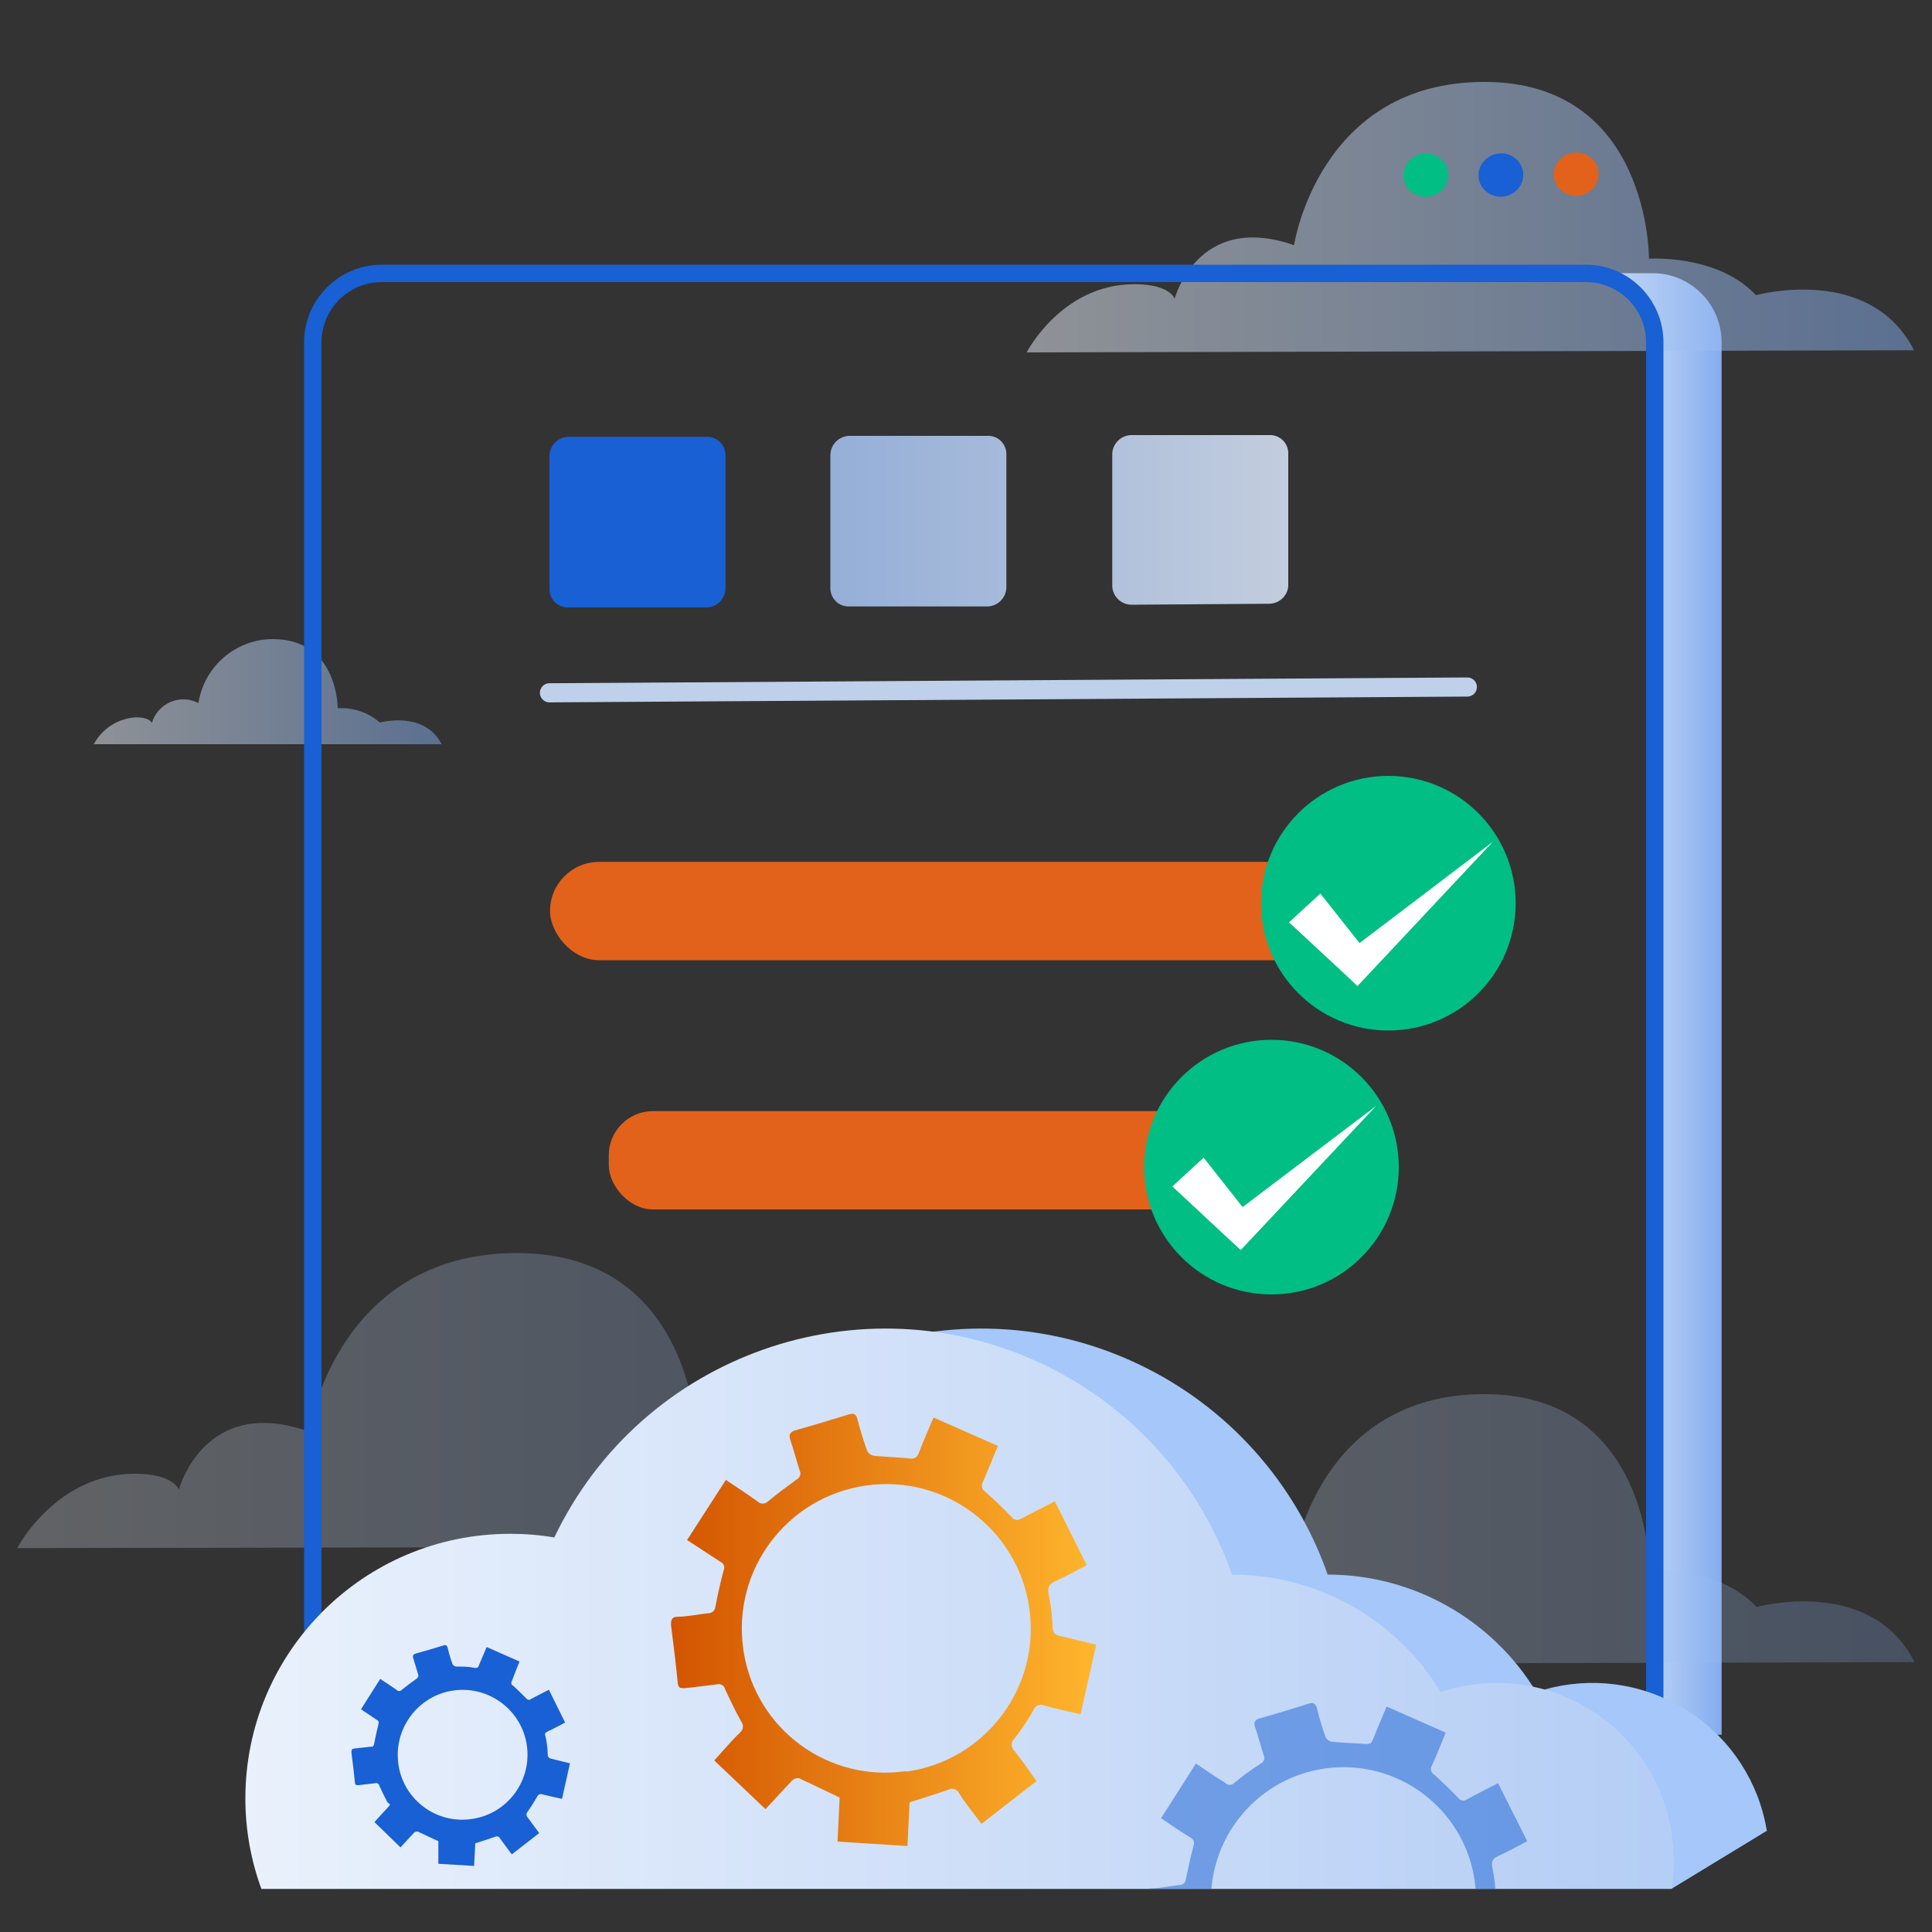 <?xml version="1.0" encoding="UTF-8"?>
<svg id="Layer_1" data-name="Layer 1" xmlns="http://www.w3.org/2000/svg" xmlns:xlink="http://www.w3.org/1999/xlink" viewBox="0 0 100 100">
  <rect x="0" y="0" width="100" height="100" fill="#333333" stroke="none"/>
  <defs>
    <style>
      .cls-1, .cls-2, .cls-3 {
        fill: none;
      }

      .cls-4 {
        fill: url(#linear-gradient-2);
      }

      .cls-4, .cls-5 {
        opacity: .25;
      }

      .cls-4, .cls-5, .cls-6, .cls-7, .cls-8, .cls-9 {
        isolation: isolate;
      }

      .cls-5 {
        fill: url(#linear-gradient-5);
      }

      .cls-6 {
        fill: url(#linear-gradient-7);
      }

      .cls-6, .cls-7 {
        opacity: .86;
      }

      .cls-7 {
        fill: url(#linear-gradient-6);
      }

      .cls-8 {
        fill: url(#linear-gradient-3);
      }

      .cls-8, .cls-9, .cls-10 {
        opacity: .5;
      }

      .cls-9 {
        fill: url(#linear-gradient-4);
      }

      .cls-11 {
        fill: url(#linear-gradient);
      }

      .cls-12 {
        clip-path: url(#clippath);
      }

      .cls-13 {
        fill: #00be84;
      }

      .cls-14 {
        fill: #fff;
      }

      .cls-15 {
        fill: #a5c7f9;
      }

      .cls-16 {
        fill: #e2621b;
      }

      .cls-17 {
        fill: #1860d3;
      }

      .cls-2 {
        stroke: #1860d3;
        stroke-miterlimit: 10;
        stroke-width: .9px;
      }

      .cls-3 {
        stroke: #bed0ea;
        stroke-linecap: round;
        stroke-linejoin: round;
        stroke-width: .99px;
      }

      .cls-18 {
        fill: url(#linear-gradient-8);
      }

      .cls-19 {
        fill: url(#linear-gradient-9);
      }
    </style>
    <linearGradient id="linear-gradient" x1="82.19" y1="274.1" x2="89.11" y2="274.1" gradientTransform="translate(0 326.07) scale(1 -1)" gradientUnits="userSpaceOnUse">
      <stop offset="0" stop-color="#ebf2fc"/>
      <stop offset="1" stop-color="#84adef"/>
    </linearGradient>
    <linearGradient id="linear-gradient-2" x1="53.14" y1="246.91" x2="99.11" y2="246.91" xlink:href="#linear-gradient"/>
    <linearGradient id="linear-gradient-3" x1="53.14" y1="314.83" x2="99.08" y2="314.83" xlink:href="#linear-gradient"/>
    <linearGradient id="linear-gradient-4" x1="4.86" y1="290.27" x2="22.86" y2="290.27" xlink:href="#linear-gradient"/>
    <linearGradient id="linear-gradient-5" x1=".89" y1="253.57" x2="51.11" y2="253.57" xlink:href="#linear-gradient"/>
    <linearGradient id="linear-gradient-6" x1="74.57" y1="299.09" x2="28" y2="299.09" xlink:href="#linear-gradient"/>
    <linearGradient id="linear-gradient-7" x1="74.57" y1="299.16" x2="28" y2="299.16" xlink:href="#linear-gradient"/>
    <linearGradient id="linear-gradient-8" x1="10.15" y1="242.8" x2="169.46" y2="242.8" gradientTransform="translate(0 326.07) scale(1 -1)" gradientUnits="userSpaceOnUse">
      <stop offset="0" stop-color="#ebf2fc"/>
      <stop offset=".91" stop-color="#84adef"/>
    </linearGradient>
    <linearGradient id="linear-gradient-9" x1="34.75" y1="84.36" x2="56.76" y2="84.36" gradientUnits="userSpaceOnUse">
      <stop offset="0" stop-color="#d35400"/>
      <stop offset="1" stop-color="#ffb62d"/>
    </linearGradient>
    <clipPath id="clippath">
      <rect class="cls-1" x="58.62" y="86.75" width="22.58" height="11.02"/>
    </clipPath>
  </defs>
  <path class="cls-11" d="M89.11,17.72V89.79h-3.34V17.72c0-1.98-1.6-3.58-3.58-3.58h3.35c1.97,0,3.57,1.61,3.57,3.58Z"/>
  <path class="cls-4" d="M53.14,86.15s1.81-3.52,5.57-3.52c1.86,0,2.09,.74,2.09,.74,0,0,1.18-4.5,6.18-2.76,0,0,1.27-8.45,9.85-8.45s8.55,9.13,8.55,9.13c0,0,3.56-.25,5.54,1.89,0,0,5.89-1.64,8.18,2.85l-45.96,.12Z"/>
  <path class="cls-8" d="M53.14,18.24s1.81-3.53,5.57-3.53c1.86,0,2.09,.75,2.09,.75,0,0,1.18-4.51,6.18-2.77,0,0,1.27-8.45,9.85-8.45s8.52,9.15,8.52,9.15c0,0,3.56-.24,5.54,1.89,0,0,5.89-1.64,8.18,2.85l-45.93,.11Z"/>
  <path class="cls-9" d="M4.86,38.51c.44-.81,1.26-1.33,2.18-1.38,.73,0,.82,.29,.82,.29,.27-.9,1.21-1.42,2.11-1.15,.1,.03,.2,.07,.3,.12,.3-1.9,1.93-3.31,3.86-3.31,3.37,0,3.35,3.58,3.35,3.58,.8-.05,1.58,.21,2.18,.74,0,0,2.3-.64,3.2,1.12H4.86Z"/>
  <path class="cls-5" d="M.89,80.13s2-3.85,6.09-3.85c2,0,2.28,.82,2.28,.82,0,0,1.3-4.93,6.73-3,0,0,1.39-9.24,10.77-9.24s9.34,10,9.34,10c0,0,3.9-.27,6.06,2.06,0,0,6.44-1.79,8.94,3.12l-50.21,.09Z"/>
  <path class="cls-17" d="M36.55,31.44h-7.11c-.52,.03-.96-.36-1-.88,0-.02,0-.03,0-.05v-6.9c0-.55,.45-1,1-1h7.11c.52-.03,.96,.36,1,.88,0,.02,0,.03,0,.05v6.9c0,.55-.45,1-1,1Z"/>
  <path class="cls-7" d="M51.11,31.39h-7.13c-.52,.03-.96-.36-1-.88,0-.02,0-.03,0-.05v-6.9c0-.55,.45-1,1-1h7.11c.52-.03,.96,.36,1,.88,0,.02,0,.03,0,.05v6.9c0,.54-.44,.99-.98,1Z"/>
  <path class="cls-6" d="M65.68,31.25l-7.11,.05c-.53,0-.96-.41-1-.93v-6.9c.03-.53,.47-.95,1-.95h7.11c.52-.03,.96,.36,1,.88,0,.02,0,.03,0,.05v6.9c-.05,.51-.48,.9-1,.9Z"/>
  <line class="cls-3" x1="75.95" y1="35.56" x2="28.44" y2="35.86"/>
  <path class="cls-2" d="M16.19,92.39V17.72c0-1.97,1.6-3.57,3.57-3.57h62.32c1.97,0,3.57,1.6,3.57,3.57V89.79"/>
  <ellipse class="cls-16" cx="81.58" cy="9.02" rx="1.16" ry="1.12" transform="translate(-.35 13.87) rotate(-9.7)"/>
  <ellipse class="cls-17" cx="77.69" cy="9.06" rx="1.16" ry="1.12" transform="translate(-.42 13.22) rotate(-9.7)"/>
  <ellipse class="cls-13" cx="73.8" cy="9.07" rx="1.16" ry="1.12" transform="translate(-.47 12.56) rotate(-9.7)"/>
  <path class="cls-15" d="M91.47,94.75l-4.93,3H18.54c-.55-1.5-.83-3.08-.83-4.68,.01-7.55,6.12-13.66,13.67-13.68,.76,0,1.51,.06,2.26,.19,4.52-9.47,15.87-13.48,25.33-8.95,4.57,2.18,8.08,6.1,9.75,10.87h0c4.41,0,8.51,2.31,10.8,6.08,4.8-1.6,9.99,.99,11.59,5.79,.15,.45,.26,.91,.34,1.38h.02Z"/>
  <path class="cls-18" d="M86.65,96.28c0,.5-.04,1-.12,1.49H13.53c-.55-1.5-.83-3.08-.83-4.68,0-7.57,6.13-13.7,13.7-13.7,.01,0,.02,0,.03,0,.76,0,1.51,.06,2.26,.19,4.52-9.47,15.87-13.48,25.33-8.95,4.57,2.18,8.08,6.1,9.75,10.87h0c4.42,0,8.51,2.3,10.8,6.08,4.8-1.6,9.99,.99,11.59,5.79,.31,.94,.47,1.92,.47,2.91h.02Z"/>
  <path class="cls-19" d="M35.57,79.7l2-3.1c.57,.38,1.12,.74,1.65,1.12,.14,.14,.38,.14,.52,0,.48-.4,1-.78,1.49-1.14,.17-.08,.25-.29,.16-.47,0,0,0,0,0,0-.17-.53-.31-1.07-.49-1.6-.08-.26,0-.39,.24-.47,.93-.26,1.86-.54,2.79-.83,.29-.09,.39,0,.46,.28,.14,.54,.3,1.07,.49,1.6,.07,.14,.21,.24,.36,.26,.62,.06,1.24,.08,1.86,.14,.2,.04,.4-.07,.45-.27,.24-.62,.5-1.22,.77-1.85l3.33,1.47c-.26,.64-.51,1.25-.77,1.85-.11,.17-.06,.41,.11,.52,.48,.41,.93,.86,1.37,1.31,.1,.16,.31,.2,.47,.1,0,0,0,0,0,0,.58-.31,1.16-.6,1.77-.91l1.65,3.3c-.56,.3-1.09,.59-1.64,.84-.33,.15-.4,.33-.33,.69,.12,.54,.18,1.1,.2,1.65,0,.34,.14,.44,.43,.5,.6,.13,1.19,.29,1.83,.44l-.81,3.6c-.64-.15-1.26-.28-1.87-.45-.2-.1-.45-.02-.55,.19,0,.02-.02,.03-.02,.05-.3,.52-.63,1.02-1,1.49-.16,.15-.17,.4-.02,.57,0,0,.02,.02,.02,.02,.39,.5,.75,1,1.16,1.59l-2.85,2.21c-.4-.54-.8-1-1.16-1.59-.1-.2-.34-.28-.54-.18,0,0-.02,0-.02,.01-.66,.23-1.34,.43-2,.65l-.11,2.26-3.62-.23,.11-2.28c-.72-.34-1.4-.67-2.1-1-.13-.02-.26,.02-.35,.11-.47,.48-.92,1-1.39,1.49l-2.65-2.52c.45-.49,.87-1,1.32-1.43,.18-.14,.22-.39,.08-.57,0,0,0-.01-.01-.02-.3-.54-.57-1.11-.83-1.67-.04-.18-.23-.3-.41-.25,0,0,0,0-.01,0-.56,.08-1.11,.13-1.66,.2-.24,0-.34,0-.37-.28-.1-1-.22-2-.35-3,0-.32,.07-.4,.35-.42,.53,0,1.06-.13,1.59-.18,.19,0,.35-.15,.36-.34,.12-.63,.26-1.27,.43-1.89,.07-.17,0-.36-.17-.43l-1.73-1.13Zm11.35,12c4.09-.58,6.94-4.36,6.36-8.45-.58-4.09-4.36-6.94-8.45-6.36-4.09,.58-6.94,4.36-6.36,8.45,0,.07,.02,.14,.03,.21,.67,4,4.41,6.72,8.42,6.12v.03Z"/>
  <path class="cls-17" d="M18.68,88.48l1-1.58c.29,.19,.57,.37,.85,.57,.06,.07,.17,.08,.24,.02,0,0,.01-.01,.02-.02,.25-.2,.5-.39,.77-.58,.08-.05,.12-.15,.08-.24-.09-.27-.16-.54-.25-.82-.05-.13,0-.2,.12-.24,.48-.13,.95-.27,1.43-.42,.15-.05,.2,0,.24,.14,.06,.28,.14,.55,.24,.82,.04,.07,.11,.12,.19,.13,.32,0,.64,0,.95,.07,.13,0,.19,0,.23-.14l.4-.94,1.7,.75c-.13,.33-.26,.64-.39,1-.06,.08-.04,.19,.04,.25,0,0,0,0,.02,0,.24,.22,.47,.45,.7,.68,.07,.07,.17,.07,.24,0l.91-.47,.84,1.7c-.29,.15-.56,.3-.84,.43s-.2,.16-.16,.35c.06,.28,.09,.56,.1,.85,0,.17,.07,.22,.22,.25l.93,.23-.41,1.84c-.33-.08-.65-.14-1-.23-.11-.05-.24,0-.29,.12,0,0,0,0,0,0-.15,.26-.31,.52-.49,.77-.08,.08-.08,.21,0,.3,0,0,0,0,0,0l.6,.81-1.42,1.1c-.21-.28-.41-.54-.6-.81-.04-.1-.16-.15-.26-.1,0,0-.02,0-.03,.01-.33,.12-.68,.22-1,.33l-.06,1.17-1.85-.11v-1.17l-1.07-.5c-.07,0-.14,.01-.19,.06l-.7,.76-1.35-1.31c.23-.25,.44-.49,.67-.73s.11-.17,0-.3c-.15-.28-.29-.57-.42-.86-.02-.09-.11-.15-.21-.12,0,0,0,0-.01,0l-.85,.1c-.12,0-.18,0-.19-.14-.05-.52-.11-1-.18-1.54,0-.16,0-.2,.18-.22l.81-.09c.12,0,.16,0,.19-.17,.06-.33,.13-.65,.22-1,.03-.09,0-.18-.09-.22l-.82-.55Zm5.74,5.67c1.84-.26,3.11-1.97,2.85-3.8-.26-1.84-1.97-3.11-3.8-2.85s-3.11,1.97-2.85,3.8c0,.03,0,.06,.01,.09,.3,1.8,1.98,3.03,3.79,2.76Z"/>
  <rect class="cls-16" x="28.47" y="44.61" width="47.47" height="5.09" rx="2.54" ry="2.54"/>
  <rect class="cls-16" x="31.51" y="57.51" width="38.39" height="5.09" rx="2.29" ry="2.29"/>
  <circle class="cls-13" cx="71.86" cy="46.75" r="6.59"/>
  <polygon class="cls-14" points="68.34 46.25 70.82 49.38 69.69 49.33 77.27 43.57 70.76 50.51 70.26 51.04 69.65 50.46 66.72 47.74 68.34 46.25"/>
  <circle class="cls-13" cx="65.81" cy="60.41" r="6.59"/>
  <polygon class="cls-14" points="62.3 59.92 64.76 63.04 63.64 62.99 71.23 57.24 64.72 64.17 64.22 64.7 63.59 64.12 60.68 61.41 62.3 59.92"/>
  <g class="cls-12">
    <g class="cls-10">
      <path class="cls-17" d="M60.09,94.12l1.81-2.84c.52,.35,1,.68,1.52,1,.12,.13,.32,.14,.45,.02,0,0,.01-.01,.02-.02,.45-.37,.91-.71,1.37-1,.16-.08,.23-.27,.15-.43,0,0,0,0,0,0-.16-.49-.29-1-.45-1.47-.08-.24,0-.36,.22-.43,.86-.24,1.71-.5,2.56-.77,.27-.08,.36,0,.43,.26,.12,.5,.27,.99,.44,1.47,.07,.13,.19,.22,.33,.24,.57,.06,1.15,.07,1.72,.12,.22,0,.32,0,.41-.25,.22-.56,.46-1.11,.7-1.69l3.06,1.35c-.24,.58-.46,1.15-.71,1.7-.1,.15-.06,.36,.09,.46,0,0,.01,0,.02,.01,.43,.39,.85,.8,1.25,1.21,.1,.15,.3,.18,.44,.08,0,0,0,0,0,0,.52-.29,1.06-.55,1.62-.84l1.51,3c-.52,.27-1,.54-1.51,.77-.3,.14-.36,.3-.29,.63,.1,.5,.16,1.01,.18,1.52,0,.31,.13,.4,.4,.46,.54,.11,1.09,.26,1.67,.4l-.74,3.31c-.59-.14-1.16-.26-1.72-.42-.2-.09-.43,0-.51,.2,0,0,0,.01,0,.02-.27,.47-.56,.93-.87,1.37-.15,.14-.16,.39-.01,.54,0,0,0,0,.01,.01,.36,.46,.69,.94,1.07,1.45l-2.66,2c-.36-.5-.73-1-1.06-1.45-.09-.19-.32-.27-.51-.18,0,0,0,0-.01,0-.6,.22-1.22,.4-1.86,.61l-.12,2.09-3.32-.2,.1-2.1c-.66-.31-1.29-.61-1.93-.89-.12-.02-.24,.02-.32,.1-.43,.44-.84,.9-1.27,1.37l-2.44-2.34c.42-.45,.8-.9,1.21-1.31,.17-.13,.2-.38,.07-.55,0,0,0,0,0,0-.28-.5-.53-1-.76-1.53-.09-.2-.19-.26-.39-.23l-1.53,.19c-.21,0-.31,0-.33-.26-.1-.92-.2-1.84-.33-2.76,0-.29,.07-.36,.33-.38,.48,0,1-.13,1.45-.17,.18,0,.32-.13,.33-.31,0,0,0,0,0,0,.12-.58,.25-1.17,.4-1.74,.06-.15,0-.33-.15-.4-.5-.3-1-.65-1.54-1.01Zm10.43,11c3.75-.54,6.35-4.02,5.81-7.77-.54-3.75-4.02-6.35-7.77-5.81-3.75,.54-6.35,4.02-5.81,7.77,0,.06,.02,.11,.03,.16,.6,3.68,4.05,6.2,7.74,5.64h0Z"/>
    </g>
  </g>
</svg>